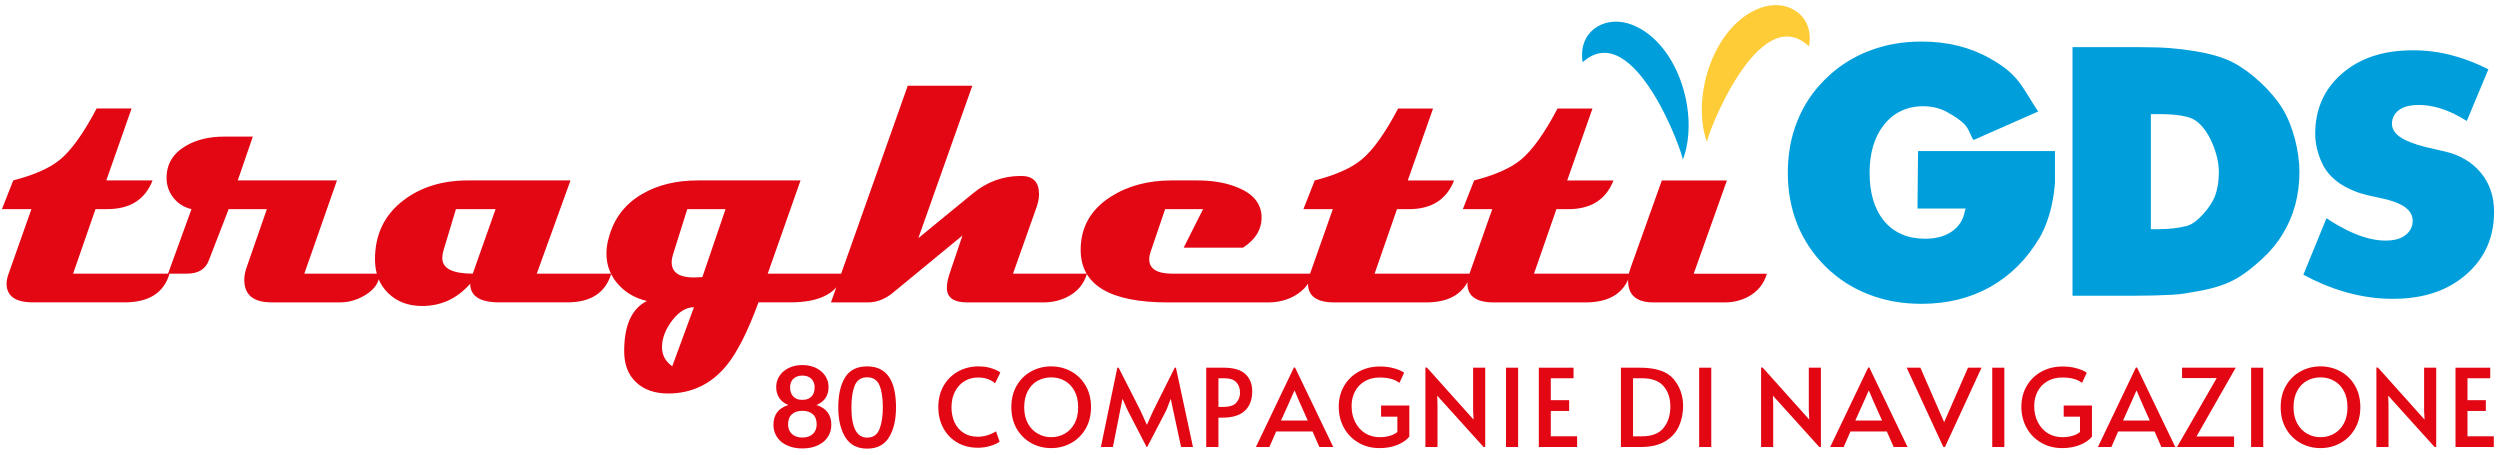 <?xml version="1.0" encoding="UTF-8"?>
<!DOCTYPE svg PUBLIC "-//W3C//DTD SVG 1.1//EN" "http://www.w3.org/Graphics/SVG/1.1/DTD/svg11.dtd">
<!-- Creator: CorelDRAW 2020 (64-Bit) -->
<svg xmlns="http://www.w3.org/2000/svg" xml:space="preserve" width="3697px" height="673px" version="1.1" style="shape-rendering:geometricPrecision; text-rendering:geometricPrecision; image-rendering:optimizeQuality; fill-rule:evenodd; clip-rule:evenodd"
viewBox="0 0 3697 673.26"
 xmlns:xlink="http://www.w3.org/1999/xlink"
 xmlns:xodm="http://www.corel.com/coreldraw/odm/2003">
 <defs>
  <style type="text/css">
   <![CDATA[
    .fil3 {fill:none}
    .fil1 {fill:#009FDB}
    .fil2 {fill:#FECC37}
    .fil0 {fill:#E30613;fill-rule:nonzero}
    .fil4 {fill:#E30613;fill-rule:nonzero}
   ]]>
  </style>
   <clipPath id="id0">
    <path d="M2515.75 7.46l162.51 0 0 203.82 -162.51 0 0 -203.82zm0 0z"/>
   </clipPath>
 </defs>
 <g id="Livello_x0020_1">
  <path class="fil0" d="M2613.2 404.89c-4.52,15.56 -14.16,27.07 -28.6,34.54 -10.4,5.37 -21.78,7.96 -33.98,7.96l-104.81 0c-25.34,0 -37.97,-10.61 -37.97,-31.9 0,-5.99 1.27,-12.42 3.71,-19.26l46.19 -129.24 96.29 0 -49.12 137.96 108.23 0 0.06 -0.06zm-202.08 0c-8.3,28.32 -30.42,42.5 -66.36,42.5l-135.3 0c-26.16,0 -39.28,-9.21 -39.28,-27.64 0,-4.54 0.98,-9.49 3,-14.86l33.7 -95.46 -43.53 0 16.73 -42.5c30.99,-7.96 53.87,-18.15 68.95,-30.5 17.02,-13.95 35.17,-39.3 54.42,-75.92l51.71 0 -37.4 106.42 68.45 0c-10.96,28.25 -33.21,42.5 -66.85,42.5l-17.58 0 -33.14 95.46 142.55 0 -0.07 0zm-235.84 0c-8.31,28.32 -30.43,42.5 -66.36,42.5l-135.31 0c-26.18,0 -39.29,-9.21 -39.29,-27.64 0,-4.54 0.97,-9.49 3.01,-14.86l33.69 -95.46 -43.54 0 16.75 -42.5c30.99,-7.96 53.87,-18.15 68.95,-30.5 17.02,-13.95 35.17,-39.3 54.42,-75.92l51.7 0 -37.39 106.42 68.45 0c-10.96,28.25 -33.21,42.5 -66.85,42.5l-17.58 0 -33.14 95.46 142.55 0 -0.06 0zm-234.32 0c-3.7,13.67 -12.21,24.35 -25.54,32.16 -11.8,6.92 -25.34,10.34 -40.61,10.34l-147.79 0c-85.98,0 -129.03,-25.9 -129.03,-77.74 0,-33.37 14.79,-59.46 44.09,-78.37 25.26,-16.2 55.34,-24.35 90.23,-24.35l38.52 0c22.46,0 42.22,3.42 59.17,10.32 22.69,9.21 34.54,23.18 35.59,41.94 0.84,18.92 -8.23,34.69 -27.36,47.17l-87.84 0 28.68 -56.93 -56.11 0 -21.78 63.92c-1.25,3.69 -1.8,7.04 -1.8,10.04 0,14.31 11.51,21.5 34.39,21.5l207.19 0zm-333.63 0c-4.6,15.56 -14.37,27.07 -29.44,34.54 -10.89,5.37 -22.4,7.96 -34.82,7.96l-113.04 0c-20.02,0 -30.01,-7.26 -30.01,-21.72 0,-5.71 1.27,-12.54 3.98,-20.72l19.11 -56.52 -100.6 82.76c-12.29,10.75 -25.48,16.2 -39.23,16.2l-54.71 0 113.6 -320.59 95.53 0 -79.89 225.53 80.86 -66.29c20.95,-17.24 44.67,-25.75 71.18,-25.75 17.66,0 26.52,8.93 26.52,27.02 0,6.62 -1.6,14.16 -4.81,22.52l-33.7 95.06 109.47 0zm-581.53 49.61c-11.51,0 -22.19,6.63 -32.25,19.74 -9.97,13.27 -14.92,26.39 -14.92,39.44 0,11.66 5.09,21.07 15.14,28.19l32.09 -87.3 -0.06 -0.07zm46.75 -145.15l-56.52 0 -21.22 67.41c-1.26,4.06 -1.87,7.82 -1.87,11.17 0,15.01 10.95,22.54 32.86,22.54 1.46,0 3.56,-0.08 6.28,-0.27 2.78,-0.22 4.88,-0.3 6.28,-0.3l34.27 -100.55 -0.08 0zm174.94 95.46c-8.17,28.34 -34.41,42.5 -78.78,42.5l-47.32 0c-15.77,42.85 -31.4,73.76 -46.89,92.89 -22.82,27.98 -51.84,41.93 -86.81,41.93 -19.8,0 -35.58,-5.51 -47.38,-16.61 -11.78,-11.01 -17.64,-26.38 -17.64,-45.98 0,-38.38 11.23,-63.15 33.69,-74.25 -16.67,-3.91 -30.35,-11.59 -41.1,-23.1 -12.55,-13.12 -18.83,-28.95 -18.83,-47.53 0,-7.26 1.11,-14.86 3.42,-22.82 7.6,-28.81 24.28,-50.52 50.16,-65.23 22.69,-13.12 49.83,-19.68 81.71,-19.68l151.85 0 -48.57 137.96 112.49 0 0 -0.08zm-515.05 -95.46l-58.67 0 -18.58 61.77c-1.1,3.9 -1.59,7.39 -1.59,10.59 0,15.43 14.99,23.1 45.07,23.1l33.77 -95.46zm171.1 95.46c-8.51,28.34 -30.14,42.5 -65.04,42.5l-100.54 0c-28.61,0 -43.05,-9.22 -43.05,-27.62 -19.19,21.9 -42.92,32.99 -71.11,32.99 -20.66,0 -37.47,-6.42 -50.38,-19.11 -12.97,-12.78 -19.4,-29.45 -19.4,-49.91 0,-36.98 14.16,-66.21 42.5,-87.56 25.6,-19.47 57.36,-29.17 95.18,-29.17l151.55 0 -49.88 137.96 110.11 0 0.06 -0.08zm-342.82 0c0,12.43 -6.91,22.82 -20.44,31.33 -12.08,7.41 -24.56,11.17 -37.68,11.17l-101.6 0c-26.94,0 -40.33,-11.17 -40.33,-33.42 0,-5.73 1.1,-11.8 3.42,-18.29l29.99 -86.25 -56.51 0 -29.44 76.07c-4.97,12.97 -15.71,19.39 -32.18,19.39l-28.05 0 34.67 -95.46c-10.95,-2.51 -19.81,-8.09 -26.64,-16.67 -6.77,-8.51 -10.26,-18.43 -10.26,-29.53 0,-20.38 9.49,-36.15 28.47,-47.31 15.69,-9.14 34.39,-13.74 56.24,-13.74l42.92 0 -22.27 64.75 146.75 0 -48.29 137.96 111.23 0zm-310.65 0c-8.3,28.34 -30.42,42.5 -66.44,42.5l-135.3 0c-26.17,0 -39.29,-9.22 -39.29,-27.62 0,-4.55 0.98,-9.49 3.01,-14.88l33.7 -95.46 -43.61 0 16.75 -42.5c30.97,-7.95 53.86,-18.14 68.93,-30.49 17.03,-13.96 35.18,-39.29 54.43,-75.93l51.71 0 -37.4 106.42 68.46 0c-10.96,28.27 -33.22,42.5 -66.85,42.5l-17.6 0 -33.13 95.46 142.63 0zm0 0z"/>
  <path class="fil1" d="M3235.08 334.05c-12.22,3.29 -26.59,4.95 -43.19,5.03l-10.68 0 0 -170.27 10.68 0c15.9,0 30.63,0.56 46.12,5.02 25.95,7.53 43.82,52.96 43.82,79.98 0,14.09 -2.02,26.45 -6.07,37.04 -5.45,14.25 -25.54,39.09 -40.61,43.14l-0.07 0.06zm-169.71 103.43l91.06 0c21.08,0 39.85,-0.49 56.11,-1.4 16.33,-0.92 19.96,-2.3 32.31,-4.25 12,-1.89 22.95,-4.27 32.8,-7.2 9.7,-2.86 18.28,-6.28 25.81,-10.19 15.99,-8.36 30,-20.23 42.08,-31.18 11.99,-10.89 22.18,-23.1 30.48,-36.72 8.32,-13.46 14.52,-27.9 18.71,-43.27 4.19,-15.41 6.28,-31.95 6.28,-49.46 0,-29.74 -9.62,-68.12 -25.05,-93.17 -15.9,-25.81 -45.77,-53.87 -72.56,-67.89 -7.2,-3.78 -15.56,-7.13 -25.2,-9.99 -9.91,-2.93 -20.87,-5.37 -32.86,-7.25 -24.43,-3.84 -43.62,-5.73 -78.78,-5.73l-101.26 0 0 367.63 0.07 0.07zm-229.29 -129.03l71.17 0 -1.18 3.34c-1.05,6.56 -3.28,12.43 -6.56,17.66 -3.36,5.16 -7.69,9.63 -13.12,13.26 -5.16,3.55 -11.17,6.2 -17.86,7.95 -6.49,1.67 -13.54,2.52 -21.14,2.52 -12.84,0 -24.37,-2.17 -34.54,-6.56 -10.4,-4.48 -19.27,-11.17 -26.6,-20.17 -7.17,-8.72 -12.48,-19.19 -16.05,-31.27 -3.41,-11.8 -5.09,-24.98 -5.09,-39.69 0,-14.73 1.68,-27.24 5.09,-38.95 3.49,-11.94 8.73,-22.4 15.78,-31.4 7.19,-9.28 15.7,-16.26 25.54,-20.93 9.84,-4.69 20.72,-7.05 32.65,-7.05 6.85,0 13.33,0.76 19.48,2.29 6.27,1.62 12.13,3.99 17.64,7.2 7.6,4.39 18.01,10.32 25.27,18.42 6.28,7.05 7.81,16.05 12.28,22.04l95.6 -42.14c-25.2,-38.17 -28.41,-54.49 -71.25,-78.58 -14.66,-8.3 -30.42,-14.51 -47.31,-18.71 -16.88,-4.18 -34.88,-6.2 -54.07,-6.2 -14.25,0 -27.85,1.19 -40.76,3.49 -12.97,2.37 -25.54,5.94 -37.68,10.67 -12.08,4.68 -23.37,10.47 -33.91,17.31 -10.61,6.85 -20.46,14.79 -29.59,23.79 -9.06,8.94 -17.1,18.49 -24.01,28.76 -6.9,10.26 -12.69,21.28 -17.44,33.01 -4.82,11.79 -8.37,23.99 -10.75,36.71 -2.37,12.76 -3.56,26.17 -3.56,40.18 0,14.03 1.19,27.22 3.5,39.85 2.37,12.71 5.86,24.92 10.6,36.7 4.68,11.59 10.46,22.55 17.31,32.88 6.91,10.4 14.99,20.17 24.14,29.3 9.28,9.08 19.26,17.11 29.87,24.01 10.6,6.84 21.91,12.63 33.84,17.24 12.08,4.75 24.56,8.23 37.47,10.61 12.99,2.29 26.59,3.48 40.88,3.48 19.19,0 37.28,-2.08 54.22,-6.28 16.9,-4.18 32.8,-10.47 47.74,-18.77 14.8,-8.36 28.32,-18.63 40.55,-30.78 12.14,-12.06 22.95,-26.09 32.37,-42.01 3.76,-6.48 7.11,-13.67 10.04,-21.34 2.93,-7.83 5.44,-15.98 7.41,-24.57 2.02,-8.86 3.61,-18.14 4.59,-27.92 0.29,-2.51 0.49,-5.08 0.7,-7.73l0 -46.55 -202.56 0 -0.83 85.06 0.13 -0.13zm607.64 -52.2c6.56,7.67 14.58,14.23 24.14,19.6 9.7,5.45 20.86,9.78 33.64,12.92l4.67 0.98c3.42,0.76 7.75,1.68 15.2,3.33 14.1,2.94 24.92,6.65 32.4,11.11 9.83,5.94 14.78,13.39 14.78,22.33 0,4.67 -1.11,9 -3.28,12.9 -2.16,3.85 -5.24,7.05 -9.21,9.71 -3.56,2.37 -7.68,4.11 -12.42,5.24 -4.46,1.04 -9.36,1.59 -14.58,1.59 -7.05,0 -14.52,-0.83 -22.33,-2.57 -7.61,-1.68 -15.35,-4.2 -23.38,-7.47 -7.96,-3.29 -16.32,-7.47 -25.11,-12.42 -5.59,-3.21 -11.31,-6.71 -17.24,-10.61l-34.2 83.53c9.15,4.88 18.28,9.34 27.49,13.27 11.72,5.01 23.46,9.13 35.18,12.48 11.72,3.35 23.37,5.86 35.03,7.47 11.58,1.68 23.16,2.44 34.88,2.44 22.61,0 42.98,-3.07 61.13,-9.15 17.94,-6.07 33.78,-15.07 47.6,-27.21 13.6,-11.93 23.79,-25.6 30.63,-40.97 6.83,-15.41 10.19,-32.65 10.19,-51.63 0,-22.69 -6.56,-41.88 -19.62,-57.63 -6.56,-7.9 -14.3,-14.46 -23.3,-19.76 -9.15,-5.38 -19.47,-9.35 -31.06,-11.94 -0.98,-0.21 -3,-0.61 -6.2,-1.39 -3.78,-0.84 -6.56,-1.47 -7.62,-1.75 -19.19,-4.11 -33.69,-8.57 -43.67,-13.54 -13.05,-6.48 -19.61,-14.5 -19.61,-23.93 0,-4.6 1.12,-8.78 3.28,-12.56 2.15,-3.63 5.23,-6.77 9.2,-9.21 3.57,-2.17 7.68,-3.76 12.36,-4.74 4.32,-0.91 9.14,-1.4 14.45,-1.4 6.69,0 13.52,0.7 20.44,2.1 6.84,1.32 13.74,3.34 20.72,5.99 6.99,2.72 13.89,6.01 20.66,9.85 3.2,1.8 6.41,3.76 9.63,5.79l31.95 -76.48c-7.32,-3.7 -14.71,-7.05 -22.05,-10.06 -9.98,-4.04 -19.87,-7.39 -29.72,-10.04 -9.77,-2.72 -19.68,-4.76 -29.72,-6.08 -9.85,-1.31 -19.96,-1.95 -30.29,-1.95 -22.04,0 -41.8,2.93 -59.38,8.79 -17.39,5.79 -32.65,14.52 -45.92,26.11 -13.05,11.44 -22.88,24.56 -29.38,39.42 -6.56,14.86 -9.76,31.48 -9.76,49.97 0,18.49 7.53,43.54 19.53,57.49l-0.13 0.08zm0 0z"/>
  <g>
  </g>
  <g style="clip-path:url(#id0)">
   <g>
    <g>
     <path class="fil2" d="M2610.06 9.63c-72.5,20.16 -110.52,130.36 -85.47,200.77 -1.74,-6.5 76.34,-212.01 150.85,-141.8 8.17,-43.97 -28.6,-68.81 -65.38,-58.89l0 -0.08zm0 0l0 0 0 0z"/>
    </g>
   </g>
  </g>
  <path class="fil3" d="M2515.75 7.46l162.51 0 0 203.82 -162.51 0 0 -203.82zm0 0z"/>
  <g>
   <path class="fil1" d="M2407.15 34.4c72.14,21.71 108.02,132.46 81.57,202.38 1.88,-6.43 -72.22,-213.4 -148.07,-144.66 -7.33,-44.11 29.93,-68.25 66.5,-57.64l0 -0.08zm0 0l0 0 0 0z"/>
  </g>
  <g>
   <g>
    <g>
     <path class="fil0" d="M1282.16 663.69c-14.68,0 -25.48,-5.63 -32.42,-16.93 -6.9,-11.28 -10.35,-25.97 -10.35,-44.07 0,-18.63 3.34,-33.37 10.03,-44.28 6.72,-10.94 17.64,-16.4 32.74,-16.4 28.42,0 42.65,20.23 42.65,60.68 0,18.4 -3.48,33.18 -10.42,44.33 -6.9,11.12 -17.64,16.67 -32.23,16.67zm0 -16.28c8.76,0 14.82,-4.16 18.17,-12.5 3.34,-8.36 5.01,-19.11 5.01,-32.22 0,-13.71 -1.66,-24.57 -4.95,-32.56 -3.3,-7.97 -9.37,-11.98 -18.23,-11.98 -8.82,0 -14.91,4.01 -18.29,11.98 -3.35,7.99 -5.01,18.85 -5.01,32.56 0,29.81 7.76,44.72 23.3,44.72zm0 0z"/>
    </g>
   </g>
  </g>
  <g>
   <g>
    <g>
    </g>
   </g>
  </g>
  <g>
   <g>
    <g>
     <path class="fil0" d="M1446.29 662.39c-12.11,0 -22.63,-2.7 -31.51,-8.14 -8.91,-5.42 -15.7,-12.66 -20.38,-21.75 -4.69,-9.11 -7.03,-19.15 -7.03,-30.14 0,-11.59 2.5,-21.96 7.55,-31.12 5.08,-9.15 12.19,-16.31 21.35,-21.49 9.15,-5.16 19.53,-7.74 31.12,-7.74 5.25,0 10.13,0.57 14.65,1.69 4.51,1.14 8.24,2.41 11.2,3.84 3,1.43 4.97,2.64 5.93,3.58l-7.82 15.95c-6.47,-5.73 -14.94,-8.59 -25.39,-8.59 -7.34,0 -13.98,1.82 -19.92,5.47 -5.96,3.61 -10.65,8.77 -14.06,15.49 -3.39,6.69 -5.08,14.44 -5.08,23.25 0,8.07 1.5,15.43 4.49,22.07 3.03,6.6 7.49,11.81 13.35,15.62 5.86,3.83 12.82,5.73 20.9,5.73 9.37,0 18.42,-2.67 27.15,-8.01l5.27 15.17c-2.35,2.13 -6.64,4.2 -12.89,6.19 -6.22,1.95 -12.5,2.93 -18.88,2.93zm0 0z"/>
    </g>
   </g>
  </g>
  <g>
   <g>
    <g>
     <path class="fil0" d="M1554.37 662.91c-10.64,0 -20.47,-2.47 -29.49,-7.42 -8.98,-4.98 -16.15,-12.05 -21.48,-21.16 -5.31,-9.15 -7.95,-19.81 -7.95,-31.97 0,-12.24 2.64,-22.89 7.95,-31.97 5.33,-9.11 12.5,-16.11 21.48,-21.03 9.02,-4.9 18.85,-7.35 29.49,-7.35 10.63,0 20.45,2.45 29.43,7.35 9.02,4.92 16.18,11.92 21.49,21.03 5.34,9.08 8.01,19.73 8.01,31.97 0,12.16 -2.67,22.82 -8.01,31.97 -5.31,9.11 -12.47,16.18 -21.49,21.16 -8.98,4.95 -18.8,7.42 -29.43,7.42zm0 -16.15c7.33,0 14.03,-1.72 20.12,-5.21 6.07,-3.46 10.89,-8.53 14.46,-15.17 3.54,-6.64 5.33,-14.58 5.33,-23.82 0,-9.38 -1.79,-17.39 -5.33,-24.03 -3.57,-6.67 -8.37,-11.72 -14.39,-15.1 -5.99,-3.42 -12.73,-5.15 -20.19,-5.15 -7.47,0 -14.24,1.73 -20.31,5.15 -6.04,3.38 -10.81,8.43 -14.32,15.1 -3.52,6.64 -5.28,14.65 -5.28,24.03 0,9.24 1.79,17.18 5.41,23.82 3.64,6.64 8.53,11.71 14.65,15.17 6.12,3.49 12.72,5.21 19.85,5.21zm0 0z"/>
    </g>
   </g>
  </g>
  <g>
   <g>
    <g>
     <path class="fil0" d="M1667.26 606.53l-7.36 -16.61 -3.38 16.61 -10.81 54.75 -17.78 0 24.29 -117.32 1.95 0 32.23 63.35 9.57 21.22 9.57 -21.22 31.64 -63.35 1.76 0 25.2 117.32 -17.58 0 -11.79 -54.75 -3.51 -16.61 -6.38 16.61 -28.45 54.75 -0.91 0 -28.26 -54.75zm0 0z"/>
    </g>
   </g>
  </g>
  <g>
   <g>
    <g>
     <path class="fil0" d="M1783.75 543.96l25.85 0c14.59,0 25.26,3.12 32.03,9.37 6.78,6.22 10.16,14.75 10.16,25.59 0,12.55 -3.69,22.19 -11.07,28.91 -7.34,6.69 -18.23,10.02 -32.68,10.02l-6.25 0 0 43.43 -18.04 0 0 -117.32zm24.74 58.07c9.38,0 15.92,-2.05 19.67,-6.18 3.72,-4.17 5.6,-9.18 5.6,-15.04 0,-6.25 -1.83,-11.35 -5.47,-15.3 -3.62,-3.94 -9.67,-5.93 -18.17,-5.93l-8.33 0 0 42.45 6.7 0zm0 0z"/>
    </g>
   </g>
  </g>
  <g>
   <g>
    <g>
     <path class="fil0" d="M1915.16 543.76l56.52 117.52 -20.58 0 -10.09 -22.98 -53.78 0 -10.09 22.98 -19.92 0 56.19 -117.52 1.75 0zm-8 50.01l-12.77 28.38 39.59 0 -12.63 -28.25 -6.84 -16.09 -0.32 0 -7.03 15.96zm0 0z"/>
    </g>
   </g>
  </g>
  <g>
   <g>
    <g>
     <path class="fil0" d="M2040.13 662.91c-11.59,0 -21.97,-2.67 -31.12,-8.01 -9.16,-5.34 -16.33,-12.65 -21.49,-21.94 -5.17,-9.33 -7.74,-19.79 -7.74,-31.38 0,-11.28 2.6,-21.44 7.81,-30.47 5.24,-9.07 12.5,-16.15 21.74,-21.23 9.25,-5.11 19.68,-7.68 31.32,-7.68 6.25,0 11.88,0.57 16.93,1.69 5.08,1.09 9.2,2.38 12.37,3.84 3.21,1.44 5.4,2.67 6.57,3.72l-7.03 15.04c-6.61,-5.34 -16.32,-8.01 -29.16,-8.01 -8.52,0 -15.92,1.87 -22.21,5.6 -6.3,3.74 -11.1,8.79 -14.38,15.17 -3.31,6.38 -4.95,13.51 -4.95,21.35 0,8.95 1.77,16.93 5.34,23.96 3.59,7.03 8.54,12.5 14.84,16.41 6.33,3.87 13.49,5.79 21.49,5.79 4.98,0 9.76,-0.6 14.32,-1.82 4.59,-1.25 8.5,-3.21 11.72,-5.86l0 -22.66 -24.09 0 0 -16.47 41.8 0 0 46.03c-3.83,4.79 -9.61,8.79 -17.32,12.05 -7.73,3.25 -16.65,4.88 -26.76,4.88zm0 0z"/>
    </g>
   </g>
  </g>
  <g>
   <g>
    <g>
     <path class="fil0" d="M2125.42 585.3l0.46 12.76 0 63.22 -17.9 0 0 -117.52 2.27 0 68.95 76.96 -0.65 -13.41 0 -63.35 17.91 0 0 117.32 -2.41 0 -68.63 -75.98zm0 0z"/>
    </g>
   </g>
  </g>
  <g>
   <g>
    <g>
     <path class="fil0" d="M2227.23 543.96l17.91 0 0 117.32 -17.91 0 0 -117.32zm0 0z"/>
    </g>
   </g>
  </g>
  <g>
   <g>
    <g>
     <path class="fil0" d="M2275.78 543.96l51.37 0 0 15.62 -33.66 0 0 32.43 27.15 0 0 15.95 -27.15 0 0 37.5 38.94 0 0 15.82 -56.65 0 0 -117.32zm0 0z"/>
    </g>
   </g>
  </g>
  <g>
   <g>
    <g>
    </g>
   </g>
  </g>
  <g>
   <g>
    <g>
     <path class="fil0" d="M2397.24 543.96l28.26 0c23.65,0 40.18,5.6 49.61,16.8 9.41,11.16 14.12,24.44 14.12,39.84 0,10.78 -2.05,20.71 -6.11,29.82 -4.04,9.08 -10.73,16.51 -20.06,22.27 -9.29,5.73 -21.48,8.59 -36.59,8.59l-29.23 0 0 -117.32zm31.12 101.5c14.71,0 25.39,-4.17 32.03,-12.5 6.64,-8.37 9.96,-18.88 9.96,-31.51 0,-12.37 -3.37,-22.43 -10.09,-30.21 -6.69,-7.77 -17.32,-11.66 -31.9,-11.66l-13.22 0 0 85.88 13.22 0zm0 0z"/>
    </g>
   </g>
  </g>
  <g>
   <g>
    <g>
     <path class="fil0" d="M2512.98 543.96l17.91 0 0 117.32 -17.91 0 0 -117.32zm0 0z"/>
    </g>
   </g>
  </g>
  <g>
   <g>
    <g>
    </g>
   </g>
  </g>
  <g>
   <g>
    <g>
     <path class="fil0" d="M2622.06 585.3l0.45 12.76 0 63.22 -17.9 0 0 -117.52 2.28 0 68.95 76.96 -0.66 -13.41 0 -63.35 17.91 0 0 117.32 -2.41 0 -68.62 -75.98zm0 0z"/>
    </g>
   </g>
  </g>
  <g>
   <g>
    <g>
     <path class="fil0" d="M2764.75 543.76l56.51 117.52 -20.57 0 -10.09 -22.98 -53.78 0 -10.09 22.98 -19.92 0 56.18 -117.52 1.76 0zm-8.01 50.01l-12.76 28.38 39.59 0 -12.63 -28.25 -6.84 -16.09 -0.32 0 -7.04 15.96zm0 0z"/>
    </g>
   </g>
  </g>
  <g>
   <g>
    <g>
     <path class="fil0" d="M2819.99 543.96l20.25 0 35.16 80.6 35.28 -80.6 20.06 0 -54.11 117.32 -2.41 0 -54.23 -117.32zm0 0z"/>
    </g>
   </g>
  </g>
  <g>
   <g>
    <g>
     <path class="fil0" d="M2946.56 543.96l17.9 0 0 117.32 -17.9 0 0 -117.32zm0 0z"/>
    </g>
   </g>
  </g>
  <g>
   <g>
    <g>
     <path class="fil0" d="M3050 662.91c-11.59,0 -21.98,-2.67 -31.13,-8.01 -9.16,-5.34 -16.32,-12.65 -21.48,-21.94 -5.18,-9.33 -7.75,-19.79 -7.75,-31.38 0,-11.28 2.61,-21.44 7.81,-30.47 5.25,-9.07 12.5,-16.15 21.75,-21.23 9.24,-5.11 19.68,-7.68 31.32,-7.68 6.25,0 11.88,0.57 16.92,1.69 5.08,1.09 9.2,2.38 12.37,3.84 3.21,1.44 5.41,2.67 6.58,3.72l-7.03 15.04c-6.61,-5.34 -16.33,-8.01 -29.17,-8.01 -8.51,0 -15.92,1.87 -22.2,5.6 -6.3,3.74 -11.1,8.79 -14.39,15.17 -3.3,6.38 -4.95,13.51 -4.95,21.35 0,8.95 1.78,16.93 5.34,23.96 3.6,7.03 8.55,12.5 14.85,16.41 6.33,3.87 13.49,5.79 21.48,5.79 4.98,0 9.77,-0.6 14.32,-1.82 4.59,-1.25 8.5,-3.21 11.72,-5.86l0 -22.66 -24.09 0 0 -16.47 41.8 0 0 46.03c-3.82,4.79 -9.6,8.79 -17.32,12.05 -7.73,3.25 -16.65,4.88 -26.75,4.88zm0 0z"/>
    </g>
   </g>
  </g>
  <g>
   <g>
    <g>
     <path class="fil0" d="M3160.81 543.76l56.51 117.52 -20.57 0 -10.09 -22.98 -53.78 0 -10.09 22.98 -19.92 0 56.18 -117.52 1.76 0zm-8.01 50.01l-12.76 28.38 39.59 0 -12.63 -28.25 -6.84 -16.09 -0.32 0 -7.04 15.96zm0 0z"/>
    </g>
   </g>
  </g>
  <g>
   <g>
    <g>
     <path class="fil0" d="M3278.62 559.26l-51.24 0 0 -15.3 79.36 0 -58.01 101.7 55.6 0 0 15.62 -84.44 0 58.73 -102.02zm0 0z"/>
    </g>
   </g>
  </g>
  <g>
   <g>
    <g>
     <path class="fil0" d="M3329.53 543.96l17.9 0 0 117.32 -17.9 0 0 -117.32zm0 0z"/>
    </g>
   </g>
  </g>
  <g>
   <g>
    <g>
     <path class="fil0" d="M3432.18 662.91c-10.64,0 -20.47,-2.47 -29.49,-7.42 -8.99,-4.98 -16.15,-12.05 -21.49,-21.16 -5.3,-9.15 -7.94,-19.81 -7.94,-31.97 0,-12.24 2.64,-22.89 7.94,-31.97 5.34,-9.11 12.5,-16.11 21.49,-21.03 9.02,-4.9 18.85,-7.35 29.49,-7.35 10.63,0 20.45,2.45 29.43,7.35 9.02,4.92 16.18,11.92 21.49,21.03 5.33,9.08 8,19.73 8,31.97 0,12.16 -2.67,22.82 -8,31.97 -5.31,9.11 -12.47,16.18 -21.49,21.16 -8.98,4.95 -18.8,7.42 -29.43,7.42zm0 -16.15c7.33,0 14.03,-1.72 20.12,-5.21 6.07,-3.46 10.89,-8.53 14.45,-15.17 3.55,-6.64 5.34,-14.58 5.34,-23.82 0,-9.38 -1.79,-17.39 -5.34,-24.03 -3.56,-6.67 -8.36,-11.72 -14.38,-15.1 -5.99,-3.42 -12.73,-5.15 -20.19,-5.15 -7.47,0 -14.24,1.73 -20.31,5.15 -6.04,3.38 -10.81,8.43 -14.32,15.1 -3.52,6.64 -5.28,14.65 -5.28,24.03 0,9.24 1.79,17.18 5.41,23.82 3.64,6.64 8.52,11.71 14.65,15.17 6.11,3.49 12.72,5.21 19.85,5.21zm0 0z"/>
    </g>
   </g>
  </g>
  <g>
   <g>
    <g>
     <path class="fil0" d="M3532.31 585.3l0.45 12.76 0 63.22 -17.9 0 0 -117.52 2.28 0 68.94 76.96 -0.65 -13.41 0 -63.35 17.91 0 0 117.32 -2.41 0 -68.62 -75.98zm0 0z"/>
    </g>
   </g>
  </g>
  <g>
   <g>
    <g>
     <path class="fil0" d="M3631.9 543.96l51.37 0 0 15.62 -33.66 0 0 32.43 27.15 0 0 15.95 -27.15 0 0 37.5 38.93 0 0 15.82 -56.64 0 0 -117.32zm0 0z"/>
    </g>
   </g>
  </g>
  <path class="fil4" d="M1186.29 647.28c3.47,0 6.51,-0.5 9.13,-1.48 2.61,-0.97 4.83,-2.3 6.62,-4.03 1.79,-1.72 3.13,-3.78 4.04,-6.17 0.91,-2.39 1.36,-4.98 1.36,-7.76 0,-6.62 -1.87,-11.62 -5.63,-15.01 -3.75,-3.4 -8.92,-5.09 -15.52,-5.09 -6.59,0 -11.76,1.69 -15.52,5.09 -3.75,3.39 -5.63,8.39 -5.63,15.01 0,2.78 0.46,5.37 1.37,7.76 0.91,2.39 2.27,4.45 4.06,6.17 1.79,1.73 3.98,3.06 6.6,4.03 2.61,0.98 5.66,1.48 9.12,1.48zm0 -91.68c-3.12,0 -5.82,0.47 -8.1,1.42 -2.27,0.94 -4.15,2.2 -5.66,3.78 -1.5,1.58 -2.61,3.42 -3.32,5.48 -0.71,2.06 -1.08,4.22 -1.08,6.5 0,2.4 0.31,4.7 0.91,6.96 0.59,2.25 1.59,4.25 3.01,6 1.42,1.75 3.3,3.17 5.63,4.23 2.33,1.06 5.2,1.58 8.61,1.58 3.41,0 6.29,-0.52 8.62,-1.58 2.33,-1.06 4.2,-2.48 5.63,-4.23 1.42,-1.75 2.44,-3.75 3.04,-6 0.59,-2.26 0.88,-4.56 0.88,-6.96 0,-2.28 -0.37,-4.44 -1.11,-6.5 -0.74,-2.06 -1.85,-3.9 -3.33,-5.48 -1.48,-1.58 -3.35,-2.84 -5.62,-3.78 -2.28,-0.95 -4.98,-1.42 -8.11,-1.42zm20.81 43.55c7.51,2.39 13.05,6.03 16.63,10.95 3.58,4.92 5.37,10.96 5.37,18.08 0,5.33 -1.02,10.17 -3.09,14.51 -2.08,4.34 -5.01,8.04 -8.76,11.1 -3.75,3.05 -8.24,5.42 -13.5,7.09 -5.26,1.66 -11.09,2.5 -17.46,2.5 -6.36,0 -12.16,-0.84 -17.42,-2.5 -5.26,-1.67 -9.78,-4.04 -13.53,-7.09 -3.76,-3.06 -6.66,-6.76 -8.73,-11.1 -2.08,-4.34 -3.13,-9.18 -3.13,-14.51 0,-7.12 1.79,-13.16 5.37,-18.08 3.59,-4.92 9.13,-8.56 16.63,-10.95 -5.96,-2.45 -10.43,-5.93 -13.41,-10.43 -2.99,-4.51 -4.5,-9.93 -4.5,-16.27 0,-4.56 0.97,-8.81 2.88,-12.76 1.9,-3.95 4.54,-7.4 7.96,-10.32 3.41,-2.92 7.5,-5.2 12.25,-6.84 4.75,-1.64 9.95,-2.45 15.63,-2.45 5.69,0 10.92,0.81 15.67,2.45 4.74,1.64 8.81,3.92 12.22,6.84 3.41,2.92 6.08,6.37 7.99,10.32 1.9,3.95 2.84,8.2 2.84,12.76 0,6.34 -1.48,11.76 -4.46,16.27 -2.99,4.5 -7.48,7.98 -13.45,10.43z"/>
 </g>
</svg>
